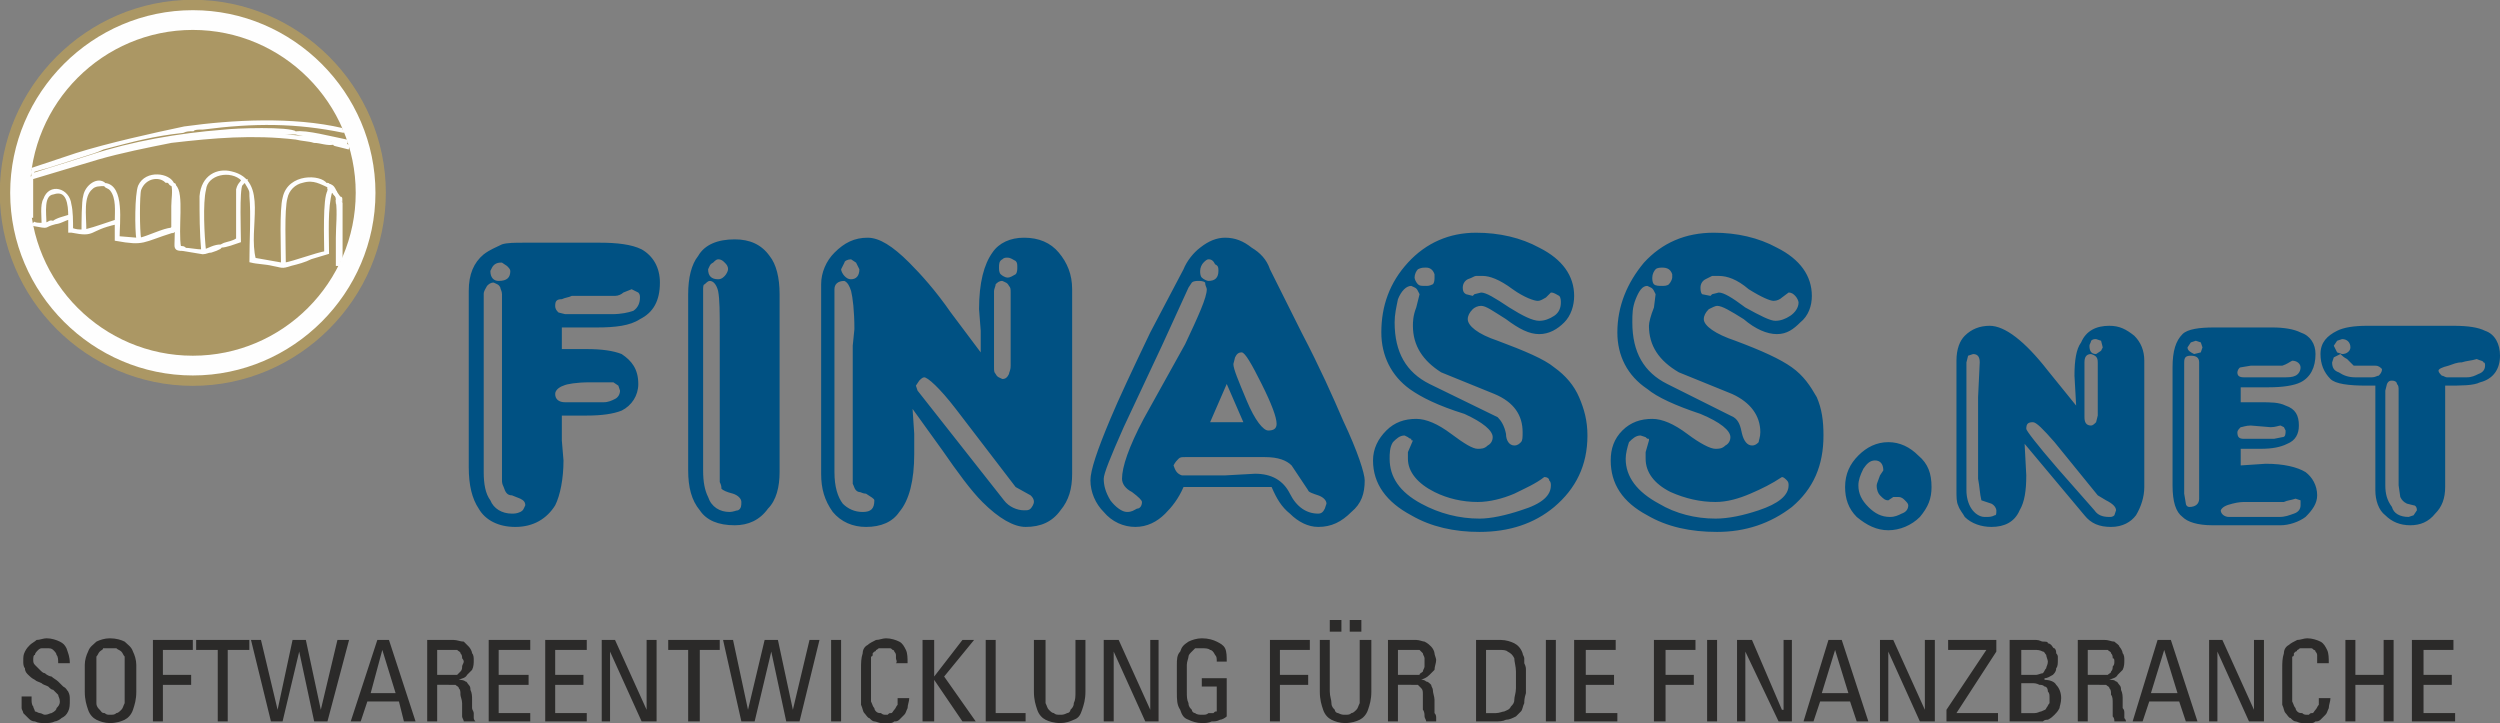 <?xml version="1.0" encoding="UTF-8"?>
<!DOCTYPE svg PUBLIC "-//W3C//DTD SVG 1.1//EN" "http://www.w3.org/Graphics/SVG/1.1/DTD/svg11.dtd">
<!-- Creator: CorelDRAW Home & Student X7 -->
<svg xmlns="http://www.w3.org/2000/svg" xml:space="preserve" width="100mm" height="28.923mm" version="1.1" style="shape-rendering:geometricPrecision; text-rendering:geometricPrecision; image-rendering:optimizeQuality; fill-rule:evenodd; clip-rule:evenodd"
viewBox="0 0 1504 435"
 xmlns:xlink="http://www.w3.org/1999/xlink">
 <rect x="0" y="0" width="1504" height="435" fill="#808080" stroke="none"/>
 <defs>
  <style type="text/css">
   <![CDATA[
    .str0 {stroke:#AB9764;stroke-width:6.252}
    .str1 {stroke:#FEFEFE;stroke-width:1.906}
    .fil4 {fill:none}
    .fil2 {fill:#FEFEFE}
    .fil3 {fill:#AB9764}
    .fil0 {fill:#2B2A29;fill-rule:nonzero}
    .fil1 {fill:#005183;fill-rule:nonzero}
   ]]>
  </style>
 </defs>
 <g id="Ebene_x0020_1">
  <path class="fil0" d="M13 419c0,1 0,2 0,3 0,1 0,2 0,4 0,1 1,2 1,3 1,1 2,2 3,3 1,1 2,2 4,2 2,1 4,1 6,1 2,0 4,0 6,-1 1,0 3,-1 4,-2 2,-1 3,-2 4,-4 1,-2 1,-4 1,-7 0,-2 0,-3 -1,-5 -1,-1 -1,-2 -3,-3 -1,-1 -2,-2 -3,-3 -1,-1 -3,-2 -4,-3 -1,0 -3,-1 -4,-2 -1,0 -2,-1 -3,-2 -1,-1 -2,-2 -3,-3 -1,-1 -1,-2 -1,-3 0,-1 0,-3 1,-3 0,-1 1,-2 2,-3 0,0 1,-1 2,-1 1,0 2,0 3,0 2,0 3,0 4,1 1,1 2,2 2,3 1,1 1,3 1,5l7 0c0,-4 -1,-6 -2,-9 -1,-2 -2,-3 -4,-4 -2,-1 -5,-2 -8,-2 -2,0 -4,1 -6,1 -1,1 -3,2 -4,3 -1,1 -2,2 -3,4 -1,2 -1,3 -1,6 0,1 0,3 1,4 0,2 1,3 2,4 1,1 2,2 4,3 1,1 2,1 4,2 1,1 2,1 4,2 1,1 2,2 3,2 1,1 2,2 3,3 0,1 1,2 1,4 0,2 -1,3 -2,4 0,1 -1,2 -3,3 -1,0 -2,1 -4,1 -1,0 -2,-1 -3,-1 -1,0 -2,-1 -3,-1 0,-1 -1,-2 -1,-3 -1,-1 -1,-3 -1,-4l0 -2 -6 0zm53 16c4,0 7,-1 9,-2 2,-1 4,-3 5,-6 1,-3 2,-6 2,-11l0 -16c0,-3 -1,-6 -2,-8 -1,-3 -3,-4 -5,-6 -2,-1 -5,-2 -9,-2 -3,0 -6,1 -8,2 -2,2 -4,3 -5,6 -1,2 -2,5 -2,8l0 16c0,5 1,8 2,11 1,3 3,5 5,6 2,1 5,2 8,2zm0 -5c-1,0 -2,0 -3,-1 -2,0 -2,-1 -3,-2 -1,-1 -2,-2 -2,-4 0,-2 0,-4 0,-7l0 -16c0,-2 0,-4 0,-5 1,-1 1,-2 2,-3 1,-1 2,-1 2,-2 1,0 2,0 3,0 1,0 1,0 1,0 1,0 1,0 2,0 1,0 2,0 2,0 1,1 2,1 3,2 1,1 1,2 2,3 0,1 0,3 0,5l0 16c0,3 0,5 0,7 -1,2 -1,3 -2,4 -1,1 -2,2 -3,2 -1,1 -2,1 -4,1zm32 4l0 -22 17 0 0 -6 -17 0 0 -15 18 0 0 -6 -24 0 0 49 6 0zm20 -49l0 6 13 0 0 43 6 0 0 -43 13 0 0 -6 -32 0zm45 49l7 0 10 -42 0 0 9 42 8 0 13 -49 -7 0 -10 42 0 0 -9 -42 -8 0 -9 42 0 0 -10 -42 -6 0 12 49zm48 0l6 0 4 -12 19 0 3 12 7 0 -16 -49 -7 0 -16 49zm27 -17l-15 0 7 -26 0 0 8 26zm25 -26l9 0c1,0 2,0 3,0 1,1 2,1 2,2 1,1 1,2 1,3 0,0 1,1 1,2 0,1 -1,2 -1,3 0,1 0,2 -1,3 -1,1 -1,1 -2,2 -1,0 -2,0 -3,0l-9 0 0 -15zm7 21c1,0 1,0 2,0 1,0 1,0 2,0 1,1 2,1 2,2 1,1 1,2 1,4 0,1 1,3 1,5 0,1 0,3 0,4 0,1 0,3 0,4 0,1 1,2 1,3l7 0c-1,-1 -1,-2 -1,-2 0,-1 0,-2 0,-3 0,-1 -1,-2 -1,-3 0,-1 0,-2 0,-3 0,-1 0,-1 0,-2 0,-2 0,-4 -1,-6 0,-1 0,-2 -1,-3 -1,-1 -1,-2 -2,-2 -1,-1 -3,-1 -4,-1l0 0c2,-1 4,-1 5,-3 1,-1 2,-2 3,-3 1,-2 1,-4 1,-6 0,-1 0,-3 -1,-4 0,-1 -1,-3 -2,-4 -1,-1 -2,-2 -3,-3 -2,0 -4,-1 -6,-1l-16 0 0 49 6 0 0 -22 7 0zm49 22l0 -5 -19 0 0 -17 18 0 0 -6 -18 0 0 -15 19 0 0 -6 -25 0 0 49 25 0zm34 0l0 -5 -19 0 0 -17 17 0 0 -6 -17 0 0 -15 19 0 0 -6 -25 0 0 49 25 0zm36 -49l0 42 0 0 -19 -42 -8 0 0 49 5 0 0 -42 0 0 19 42 9 0 0 -49 -6 0zm13 0l0 6 12 0 0 43 7 0 0 -43 12 0 0 -6 -31 0zm44 49l8 0 10 -42 0 0 9 42 8 0 12 -49 -6 0 -10 42 0 0 -9 -42 -8 0 -10 42 0 0 -9 -42 -6 0 11 49zm60 -49l-6 0 0 49 6 0 0 -49zm40 14c0,-3 0,-6 -1,-8 -1,-2 -2,-4 -4,-5 -2,-1 -5,-2 -8,-2 -2,0 -4,1 -6,1 -2,1 -4,2 -5,3 -2,1 -3,3 -3,5 -1,3 -1,6 -1,9l0 14c0,3 0,5 0,8 1,2 1,4 2,5 1,1 2,3 3,3 1,1 2,2 3,2 1,0 3,1 4,1 1,0 2,0 3,0 0,0 1,0 2,0 1,0 2,0 3,-1 1,0 2,0 3,-1 1,-1 2,-2 3,-3 1,-1 1,-2 2,-4 0,-2 1,-4 1,-6l-7 0c0,1 0,3 0,4 -1,1 -1,2 -2,3 -1,1 -1,2 -2,2 -1,0 -1,0 -2,1 -1,0 -1,0 -1,0 -1,0 -2,0 -3,-1 -1,0 -2,0 -3,-1 0,0 -1,-1 -1,-2 -1,-1 -1,-2 -2,-4 0,-1 0,-3 0,-6l0 -13c0,-2 0,-3 0,-5 0,-1 0,-2 0,-3 1,0 1,-1 1,-1 0,0 0,0 0,-1 0,0 0,0 1,-1 0,0 1,0 1,-1 1,0 1,-1 2,-1 1,0 2,0 4,0 0,0 0,0 1,0 0,0 1,0 1,0 1,0 1,0 2,1 0,0 1,0 1,1 0,0 1,1 1,2 0,0 0,1 0,2 0,1 1,2 0,3l7 0zm16 35l0 -25 0 0 17 25 8 0 -19 -27 18 -22 -7 0 -17 22 0 0 0 -22 -7 0 0 49 7 0zm55 0l0 -5 -18 0 0 -44 -6 0 0 49 24 0zm5 -18c0,5 1,8 2,11 1,3 3,5 5,6 2,1 5,2 9,2 3,0 6,-1 8,-2 3,-1 4,-3 5,-6 1,-3 2,-6 2,-11l0 -31 -6 0 0 31c0,3 0,5 -1,7 0,2 -1,3 -2,4 0,1 -1,2 -2,2 -2,1 -3,1 -4,1 -2,0 -3,0 -4,-1 -1,0 -2,-1 -3,-2 -1,-1 -1,-2 -2,-4 0,-2 0,-4 0,-7l0 -31 -7 0 0 31zm70 -31l0 42 0 0 -19 -42 -9 0 0 49 6 0 0 -42 0 0 19 42 8 0 0 -49 -5 0zm46 13c0,-3 0,-6 -1,-8 -1,-2 -3,-3 -5,-4 -2,-1 -5,-2 -9,-2 -3,0 -6,1 -8,2 -3,2 -4,3 -5,6 -2,2 -2,5 -2,8l0 16c0,5 0,8 2,11 1,3 2,5 5,6 2,1 5,2 8,2 2,0 4,0 6,-1 2,0 3,0 5,-1 1,0 3,-1 4,-2l0 -23 -15 0 0 5 9 0 0 15c-1,0 -1,0 -2,1 -1,0 -2,0 -3,0 -1,1 -2,1 -4,1 -1,0 -3,0 -4,-1 -1,0 -2,-1 -2,-2 -1,-1 -2,-2 -2,-4 -1,-2 -1,-4 -1,-7l0 -16c0,-2 1,-4 1,-5 0,-1 1,-2 2,-3 1,-1 1,-1 2,-2 1,0 2,0 2,0 1,0 2,0 2,0 2,0 4,0 5,1 1,0 2,1 3,3 1,1 1,2 1,4l6 0zm32 36l0 -22 17 0 0 -6 -17 0 0 -15 18 0 0 -6 -24 0 0 49 6 0zm24 -18c0,5 1,8 2,11 1,3 3,5 5,6 2,1 5,2 8,2 4,0 7,-1 9,-2 2,-1 4,-3 5,-6 1,-3 2,-6 2,-11l0 -31 -7 0 0 31c0,3 0,5 0,7 -1,2 -1,3 -2,4 -1,1 -2,2 -3,2 -1,1 -2,1 -4,1 -1,0 -2,0 -4,-1 -1,0 -2,-1 -2,-2 -1,-1 -2,-2 -2,-4 0,-2 -1,-4 -1,-7l0 -31 -6 0 0 31zm13 -43l-7 0 0 7 7 0 0 -7zm12 0l-7 0 0 7 7 0 0 -7zm22 18l10 0c1,0 2,0 3,0 1,1 1,1 2,2 0,1 1,2 1,3 0,0 0,1 0,2 0,1 0,2 0,3 0,1 -1,2 -1,3 -1,1 -2,1 -2,2 -1,0 -2,0 -3,0l-10 0 0 -15zm8 21c0,0 1,0 2,0 0,0 1,0 2,0 1,1 1,1 2,2 1,1 1,2 1,4 0,1 0,3 0,5 0,1 0,3 0,4 1,1 1,3 1,4 0,1 1,2 1,3l6 0c0,-1 0,-2 0,-2 0,-1 0,-2 -1,-3 0,-1 0,-2 0,-3 0,-1 0,-2 0,-3 0,-1 0,-1 0,-2 0,-2 -1,-4 -1,-6 0,-1 -1,-2 -1,-3 -1,-1 -2,-2 -3,-2 -1,-1 -2,-1 -3,-1l0 0c2,-1 3,-1 5,-3 1,-1 2,-2 3,-3 0,-2 1,-4 1,-6 0,-1 -1,-3 -1,-4 0,-1 -1,-3 -2,-4 -1,-1 -2,-2 -4,-3 -1,0 -3,-1 -5,-1l-17 0 0 49 6 0 0 -22 8 0zm45 -21l8 0c2,0 4,0 5,1 2,1 3,2 4,4 0,2 1,5 1,8l0 10c0,3 -1,5 -1,7 0,2 -1,3 -2,4 -1,2 -2,2 -4,3 -1,0 -3,1 -5,1l-6 0 0 -38zm-6 43l11 0c3,0 5,0 7,-1 2,0 4,-1 6,-2 1,-1 2,-2 3,-3 1,-1 1,-3 2,-5 0,-1 0,-3 1,-6 0,-2 0,-5 0,-9 0,0 0,-1 0,-2 0,-1 0,-2 0,-3 0,-1 0,-2 -1,-4 0,-1 0,-2 0,-3 0,-1 -1,-2 -1,-3 -1,-3 -3,-5 -5,-6 -2,-1 -5,-2 -8,-2l-15 0 0 49zm48 -49l-6 0 0 49 6 0 0 -49zm37 49l0 -5 -19 0 0 -17 17 0 0 -6 -17 0 0 -15 18 0 0 -6 -25 0 0 49 26 0zm29 0l0 -22 17 0 0 -6 -17 0 0 -15 18 0 0 -6 -25 0 0 49 7 0zm31 -49l-6 0 0 49 6 0 0 -49zm40 0l0 42 -1 0 -18 -42 -9 0 0 49 5 0 0 -42 0 0 20 42 8 0 0 -49 -5 0zm12 49l6 0 4 -12 18 0 4 12 7 0 -16 -49 -8 0 -15 49zm27 -17l-16 0 8 -26 0 0 8 26zm46 -32l0 42 0 0 -19 -42 -8 0 0 49 5 0 0 -42 0 0 19 42 9 0 0 -49 -6 0zm43 0l-29 0 0 6 23 0 0 0 -24 36 0 7 31 0 0 -5 -25 0 24 -37 0 -7zm15 26l6 0c2,0 3,0 5,1 1,0 2,0 3,1 1,0 2,1 2,3 1,1 1,2 1,4 0,1 0,2 0,3 -1,1 -1,2 -2,3 0,1 -1,1 -3,2 -1,0 -2,1 -4,1l-8 0 0 -18zm0 -20l8 0c2,0 3,0 5,1 1,0 1,1 2,2 0,1 1,3 1,4 0,2 -1,3 -1,4 -1,1 -1,2 -2,3 -1,0 -3,1 -4,1l-9 0 0 -15zm9 43c1,0 2,0 4,0 1,-1 2,-1 3,-1 2,-1 3,-2 4,-3 1,-1 2,-2 3,-4 0,-1 1,-3 1,-6 0,-3 -1,-6 -3,-8 -1,-2 -4,-3 -7,-3l0 -1c2,0 3,-1 5,-2 1,-1 2,-2 2,-4 1,-1 1,-3 1,-5 0,-1 0,-1 0,-2 0,0 0,-1 -1,-2 0,-1 0,-2 -1,-3 -1,0 -1,-1 -2,-2 0,0 -1,-1 -2,-1 0,-1 -1,-1 -3,-1 -1,0 -2,-1 -4,-1l-16 0 0 49 16 0zm31 -43l9 0c1,0 2,0 3,0 1,1 2,1 2,2 1,1 1,2 1,3 1,0 1,1 1,2 0,1 0,2 -1,3 0,1 0,2 -1,3 0,1 -1,1 -2,2 -1,0 -2,0 -3,0l-9 0 0 -15zm7 21c1,0 1,0 2,0 1,0 2,0 2,0 1,1 2,1 2,2 1,1 1,2 1,4 1,1 1,3 1,5 0,1 0,3 0,4 0,1 0,3 0,4 1,1 1,2 1,3l7 0c0,-1 -1,-2 -1,-2 0,-1 0,-2 0,-3 0,-1 0,-2 -1,-3 0,-1 0,-2 0,-3 0,-1 0,-1 0,-2 0,-2 0,-4 -1,-6 0,-1 0,-2 -1,-3 -1,-1 -1,-2 -2,-2 -1,-1 -2,-1 -4,-1l0 0c2,-1 4,-1 5,-3 1,-1 2,-2 3,-3 1,-2 1,-4 1,-6 0,-1 0,-3 -1,-4 0,-1 -1,-3 -2,-4 0,-1 -2,-2 -3,-3 -2,0 -3,-1 -6,-1l-16 0 0 49 6 0 0 -22 7 0zm20 22l6 0 4 -12 18 0 4 12 7 0 -16 -49 -8 0 -15 49zm27 -17l-16 0 8 -26 0 0 8 26zm46 -32l0 42 0 0 -19 -42 -8 0 0 49 5 0 0 -42 0 0 19 42 9 0 0 -49 -6 0zm45 14c0,-3 0,-6 -1,-8 -1,-2 -2,-4 -4,-5 -2,-1 -5,-2 -8,-2 -2,0 -4,1 -6,1 -2,1 -4,2 -5,3 -2,1 -3,3 -3,5 -1,3 -1,6 -1,9l0 14c0,3 0,5 0,8 1,2 1,4 2,5 1,1 2,3 3,3 1,1 2,2 3,2 1,0 2,1 4,1 1,0 2,0 3,0 0,0 1,0 2,0 1,0 2,0 3,-1 1,0 2,0 3,-1 1,-1 2,-2 3,-3 1,-1 1,-2 2,-4 0,-2 1,-4 1,-6l-7 0c0,1 0,3 0,4 -1,1 -1,2 -2,3 -1,1 -1,2 -2,2 -1,0 -1,0 -2,1 -1,0 -1,0 -1,0 -1,0 -2,0 -3,-1 -1,0 -2,0 -3,-1 0,0 -1,-1 -1,-2 -1,-1 -1,-2 -2,-4 0,-1 0,-3 0,-6l0 -13c0,-2 0,-3 0,-5 0,-1 0,-2 0,-3 1,0 1,-1 1,-1 0,0 0,0 0,-1 0,0 0,0 1,-1 0,0 1,0 1,-1 1,0 1,-1 2,-1 1,0 2,0 4,0 0,0 0,0 1,0 0,0 1,0 1,0 1,0 1,0 2,1 0,0 1,0 1,1 0,0 1,1 1,2 0,0 0,1 0,2 0,1 0,2 0,3l7 0zm16 35l0 -22 17 0 0 22 6 0 0 -49 -6 0 0 21 -17 0 0 -21 -6 0 0 49 6 0zm60 0l0 -5 -19 0 0 -17 17 0 0 -6 -17 0 0 -15 18 0 0 -6 -25 0 0 49 26 0z"/>
  <path class="fil1" d="M295 163c0,4 2,6 5,6 5,0 7,-2 7,-6 0,-1 -1,-2 -2,-3l-3 -2 -1 0c-2,0 -4,1 -5,3l-1 2zm39 21c0,2 1,3 2,4l4 1 28 0c6,0 10,-1 13,-2 3,-2 4,-5 4,-8 0,-1 0,-2 -1,-3l-4 -2 -5 2c-1,1 -3,2 -5,2l-9 0 -9 0c-3,0 -5,0 -8,0 -2,1 -4,1 -6,2 -3,0 -4,1 -4,4zm63 -14c0,11 -4,18 -12,22 -6,4 -15,5 -26,5l-11 0 -4 0c-1,0 -2,0 -3,0 -1,0 -2,0 -3,0l0 13 15 0c9,0 16,1 21,3 6,4 10,9 10,18 0,7 -4,13 -10,16 -5,2 -12,3 -21,3l-8 0 -7 0 0 15 1 12c0,11 -2,21 -5,27 -5,8 -13,13 -24,13 -10,0 -18,-4 -22,-11 -4,-6 -6,-14 -6,-25l0 -106c0,-10 3,-17 9,-22 4,-3 7,-4 11,-6 3,-1 8,-1 13,-1l46 0c10,0 19,1 25,4 7,4 11,11 11,20zm-89 139c1,0 3,0 5,-1 2,-1 2,-2 3,-4 0,-2 -1,-3 -3,-4l-5 -2c-3,0 -4,-2 -5,-5 -1,-2 -1,-3 -1,-4 0,-1 0,-3 0,-5l0 -107c0,-2 -1,-3 -1,-4 -1,-2 -2,-2 -4,-3 -2,0 -3,1 -4,2 -1,2 -2,3 -2,5l0 107c0,7 1,13 4,17 2,5 7,8 13,8zm32 -67l23 0c3,0 5,-1 7,-2 2,-1 3,-3 3,-5l-1 -3 -3 -2 -7 0 -7 0c-8,0 -14,1 -16,2 -3,1 -5,3 -5,5 0,3 2,5 6,5zm86 -80c0,4 2,6 6,6 2,0 3,-1 4,-2 1,-1 2,-3 2,-4 0,-2 -1,-3 -2,-4 -1,-1 -2,-2 -4,-2 -1,0 -2,1 -3,2 -2,1 -2,2 -3,4zm13 146c2,0 4,-1 5,-1 2,-1 2,-3 2,-5 0,-2 -2,-4 -5,-5 -4,-1 -6,-2 -7,-3 0,-1 0,-2 -1,-4 0,-2 0,-4 0,-5l0 -20 0 -27c0,-3 0,-7 0,-11 0,-5 0,-8 0,-10l0 -8 0 -10c0,-11 0,-19 -1,-24 -1,-4 -3,-6 -5,-6 -1,0 -2,1 -3,2 -1,0 -1,2 -1,3l0 109c0,7 1,12 3,16 2,6 7,9 13,9zm3 8c-10,0 -17,-3 -21,-9 -5,-6 -7,-14 -7,-24l0 -106c0,-10 2,-18 6,-23 4,-7 12,-10 22,-10 9,0 16,3 21,10 4,5 6,13 6,23l0 107c0,9 -2,17 -7,22 -5,7 -12,10 -20,10zm174 -173c9,0 16,3 21,9 5,6 8,13 8,22l0 111c0,9 -2,16 -7,22 -5,7 -12,10 -21,10 -7,0 -16,-5 -26,-15 -7,-7 -15,-18 -24,-31l-18 -25 1 15 0 12c0,16 -3,28 -9,35 -4,6 -11,9 -20,9 -8,0 -15,-3 -20,-9 -5,-7 -7,-14 -7,-23l0 -114c0,-7 3,-14 8,-19 6,-6 12,-9 20,-9 7,0 15,5 25,15 7,7 16,17 25,30l18 24 0 -13 -1 -13c0,-16 3,-27 8,-34 4,-6 11,-9 19,-9zm-97 165c5,0 7,-2 7,-7 0,-1 -2,-2 -5,-4 -2,0 -3,-1 -4,-1 0,0 -1,0 -2,-1 -1,-1 -1,-2 -2,-4l0 -8 0 -38 0 -29 0 -8 1 -10c0,-11 -1,-19 -2,-23 -1,-3 -2,-5 -4,-6 -4,0 -6,2 -6,5l0 110c0,9 2,15 5,19 3,3 7,5 12,5zm84 -80c2,0 3,-1 4,-3 0,-1 1,-2 1,-5l0 -44c0,-2 0,-3 -1,-4 -1,-2 -2,-2 -4,-3 -2,0 -3,1 -4,2 0,1 -1,3 -1,4l0 46c0,2 0,3 1,4 1,2 2,2 4,3zm13 79c2,0 3,0 4,-1 1,-1 2,-3 2,-4 0,-2 -1,-3 -2,-4l-9 -5 -36 -47c-10,-13 -17,-19 -19,-19 -1,0 -2,1 -3,2l-2 3 1 3 52 66c3,4 8,6 12,6zm-110 -145c0,1 1,3 2,4 1,1 2,2 4,2 3,0 5,-2 5,-6l-2 -4 -3 -2c-2,0 -4,1 -4,2l-2 4zm95 -1c0,1 0,3 1,4 1,1 3,2 4,2 2,0 3,-1 5,-2 1,-1 1,-3 1,-4 0,-2 0,-3 -1,-4 -2,-1 -3,-2 -5,-2 -1,0 -2,0 -3,1 -2,1 -2,3 -2,5zm136 -18c6,0 11,2 16,6 5,3 9,7 11,13l19 38c11,21 19,39 25,53 9,19 13,32 13,36 0,8 -2,14 -8,19 -6,6 -12,9 -20,9 -6,0 -12,-3 -17,-8 -5,-4 -8,-9 -11,-16l-53 0c-3,7 -7,12 -11,16 -5,5 -11,8 -18,8 -7,0 -14,-3 -19,-9 -5,-5 -8,-12 -8,-19 0,-6 4,-18 12,-37 5,-12 13,-29 24,-52l20 -38c2,-5 6,-10 10,-13 5,-4 10,-6 15,-6zm11 111l-10 -23 -10 23 20 0zm15 5c3,0 5,-1 5,-4 0,-4 -3,-12 -9,-24 -6,-12 -10,-19 -12,-19 -2,0 -3,1 -4,3l-1 4c0,3 3,10 8,22 5,12 10,18 13,18zm-57 21c1,3 2,5 5,6l11 0 15 0 18 -1c10,0 17,4 21,12 4,8 10,12 17,12 2,0 3,-1 4,-3l1 -3c0,-2 -2,-4 -5,-5 -3,-1 -6,-2 -6,-3l-10 -15c-3,-3 -8,-5 -16,-5l-48 0c-2,0 -3,0 -4,1 -1,1 -2,2 -3,4zm-42 8c0,4 1,8 4,13 3,4 7,7 10,7 3,0 4,-1 6,-2 2,0 3,-2 3,-4 0,-1 -2,-3 -6,-6 -4,-2 -6,-5 -6,-8 0,-7 4,-19 13,-36l25 -45c8,-17 13,-28 13,-33 0,-1 -1,-2 -1,-4 -1,-1 -3,-1 -4,-1 -1,0 -3,0 -4,1l-2 3 -16 35 -23 49c-8,18 -12,28 -12,31zm58 -125c0,1 0,3 1,4 1,1 3,2 4,2 4,0 6,-2 6,-6 0,-2 0,-3 -2,-4 -1,-2 -2,-3 -4,-3 -1,0 -2,1 -3,2 -1,1 -2,3 -2,5zm225 15c0,6 -2,12 -6,16 -4,4 -9,7 -15,7 -6,0 -12,-3 -20,-9 -8,-5 -12,-8 -15,-8 -2,0 -4,1 -5,2 -2,2 -3,4 -3,6 0,4 6,9 18,13 16,6 28,11 34,16 7,5 12,11 15,18 3,7 5,14 5,23 0,18 -7,32 -20,43 -12,10 -27,15 -45,15 -15,0 -29,-3 -41,-10 -15,-8 -23,-19 -23,-33 0,-7 3,-13 8,-18 5,-5 11,-7 18,-7 6,0 13,3 21,9 8,6 13,9 16,9 2,0 4,0 6,-2 2,-1 3,-3 3,-5 0,-4 -6,-9 -17,-14 -16,-5 -26,-10 -33,-15 -11,-8 -17,-20 -17,-34 0,-16 5,-30 16,-42 11,-12 25,-18 41,-18 14,0 27,3 38,9 14,7 21,17 21,29zm-61 0l1 -1 4 -1c3,0 8,3 17,9 8,5 14,8 18,8 3,0 6,-1 9,-3 3,-2 4,-5 4,-8 0,-1 0,-3 -1,-4 -2,-1 -3,-2 -5,-2l-3 3c-2,1 -3,2 -5,2 -2,0 -8,-2 -15,-7 -8,-6 -14,-8 -18,-8 -2,0 -3,0 -4,0 -1,0 -2,1 -5,2 -2,1 -3,3 -3,5 0,1 0,3 2,4l4 1zm4 134c7,0 16,-2 25,-5 13,-4 18,-9 18,-15 0,-1 0,-2 -1,-3 0,-1 -1,-2 -3,-2 -5,4 -12,7 -18,10 -7,3 -15,5 -22,5 -9,0 -18,-2 -26,-6 -10,-5 -16,-12 -16,-20 0,-2 0,-3 0,-4l3 -7c-1,0 -1,0 -1,-1 0,0 -1,0 -2,-1l-2 -1c-3,0 -5,2 -7,4 -2,3 -2,7 -2,10 0,11 6,20 19,27 11,6 23,9 35,9zm21 -44c2,0 3,-1 4,-2 1,-1 1,-3 1,-6 0,-10 -5,-18 -17,-23l-32 -13c-11,-7 -17,-16 -17,-28 0,-2 0,-6 2,-11l2 -8 -1 -2c-1,-2 -2,-2 -4,-3 -3,0 -6,3 -8,8 -1,5 -2,9 -2,14 0,18 7,30 21,37l41 20c2,2 4,5 5,10 0,4 2,7 5,7zm-60 -101c0,1 1,3 2,4 1,1 2,1 5,1 1,0 2,0 4,-1 1,-1 1,-3 1,-4l0 -2c-1,-3 -3,-4 -5,-4 -2,0 -3,0 -5,1 -1,1 -2,3 -2,5zm239 11c0,6 -2,12 -7,16 -4,4 -8,7 -14,7 -6,0 -13,-3 -20,-9 -8,-5 -13,-8 -16,-8 -1,0 -3,1 -5,2 -2,2 -3,4 -3,6 0,4 7,9 19,13 16,6 27,11 34,16 7,5 11,11 15,18 3,7 4,14 4,23 0,18 -6,32 -19,43 -13,10 -28,15 -45,15 -16,0 -30,-3 -42,-10 -15,-8 -22,-19 -22,-33 0,-7 2,-13 7,-18 5,-5 11,-7 18,-7 6,0 13,3 21,9 8,6 14,9 17,9 2,0 4,0 6,-2 2,-1 3,-3 3,-5 0,-4 -6,-9 -18,-14 -15,-5 -26,-10 -32,-15 -12,-8 -18,-20 -18,-34 0,-16 6,-30 16,-42 11,-12 25,-18 42,-18 14,0 27,3 38,9 14,7 21,17 21,29zm-61 0l1 -1 4 -1c3,0 8,3 16,9 9,5 15,8 18,8 3,0 6,-1 9,-3 3,-2 5,-5 5,-8 0,-1 -1,-3 -2,-4 -1,-1 -2,-2 -4,-2l-4 3c-1,1 -3,2 -5,2 -2,0 -7,-2 -15,-7 -7,-6 -13,-8 -18,-8 -2,0 -3,0 -4,0 0,0 -2,1 -4,2 -2,1 -3,3 -3,5 0,1 0,3 1,4l5 1zm3 134c8,0 17,-2 26,-5 12,-4 18,-9 18,-15 0,-1 0,-2 -1,-3 -1,-1 -2,-2 -3,-2 -6,4 -12,7 -19,10 -7,3 -14,5 -21,5 -9,0 -18,-2 -27,-6 -10,-5 -15,-12 -15,-20 0,-2 0,-3 0,-4l2 -7c0,0 0,0 0,-1 -1,0 -1,0 -2,-1l-3 -1c-3,0 -5,2 -7,4 -1,3 -2,7 -2,10 0,11 7,20 20,27 10,6 22,9 34,9zm22 -44c2,0 3,-1 4,-2 0,-1 1,-3 1,-6 0,-10 -6,-18 -17,-23l-32 -13c-12,-7 -18,-16 -18,-28 0,-2 1,-6 3,-11l1 -8 -1 -2c-1,-2 -2,-2 -4,-3 -3,0 -5,3 -7,8 -2,5 -2,9 -2,14 0,18 7,30 21,37l40 20c3,2 4,5 5,10 1,4 3,7 6,7zm-60 -101c0,1 0,3 1,4 1,1 3,1 5,1 1,0 3,0 4,-1 1,-1 2,-3 2,-4l0 -2c-1,-3 -3,-4 -6,-4 -1,0 -3,0 -4,1 -1,1 -2,3 -2,5zm168 126c0,7 -2,12 -7,18 -5,5 -12,8 -19,8 -7,0 -13,-3 -19,-8 -5,-5 -7,-11 -7,-18 0,-8 3,-14 8,-19 5,-5 11,-8 18,-8 7,0 13,3 18,8 6,5 8,11 8,19zm-25 18c3,0 5,-1 7,-2 3,-1 4,-3 4,-5 0,-1 -1,-2 -2,-3 -1,-1 -2,-2 -4,-2 -1,0 -2,0 -3,0l-3 2c-2,0 -3,-1 -5,-3 -1,-1 -2,-3 -2,-6 0,-1 1,-3 2,-6l2 -3c0,-4 -2,-6 -5,-6 -3,0 -5,2 -7,5 -2,4 -3,7 -3,10 0,5 2,9 6,13 4,4 8,6 13,6zm57 0c3,0 4,0 6,-1 1,0 1,-1 1,-3 0,-1 -1,-3 -3,-4l-6 -2c-1,-4 -1,-8 -2,-13l0 -18 0 -31 1 -21c0,-3 -1,-5 -4,-5l-3 1 -1 4 0 77c0,4 1,8 3,11 2,3 5,5 8,5zm75 -115c6,0 10,2 15,6 4,4 6,9 6,15l0 76c0,6 -2,12 -5,17 -3,4 -8,7 -15,7 -7,0 -12,-2 -16,-7l-36 -43 1 19c0,9 -1,16 -4,21 -3,7 -9,10 -17,10 -6,0 -12,-2 -16,-6 -1,-2 -3,-4 -4,-7 -1,-2 -1,-5 -1,-9l0 -78c0,-7 2,-12 5,-15 4,-4 9,-6 15,-6 9,0 21,9 35,27l17 21 -1 -18c0,-9 1,-16 4,-20 3,-7 9,-10 17,-10zm-11 60c1,0 2,-1 3,-2l1 -4 0 -32c0,-3 -1,-4 -4,-5 -3,0 -4,2 -4,5l0 33c0,3 1,5 4,5zm11 55c1,0 2,0 3,-1l1 -3c0,-2 -2,-4 -6,-6l-5 -3 -26 -32c-7,-8 -11,-12 -13,-12 -3,0 -4,1 -4,4 0,1 6,9 19,24l22 25c2,3 5,4 9,4zm-76 -102l-1 2 -2 1 -2 -1 -1 -2c1,-2 2,-3 3,-3l2 0 1 3zm68 4l3 -2 1 -2 -1 -4 -3 -1c-1,0 -2,0 -3,1 0,1 -1,2 -1,3 0,3 1,5 4,5zm132 0c0,8 -3,14 -9,17 -4,2 -11,3 -19,3l-11 0 -6 0 0 9 12 0c6,0 11,0 15,2 6,2 8,6 8,12 0,5 -2,9 -7,11 -4,2 -9,3 -16,3l-6 0 -6 0 0 10 15 -1c11,0 19,2 24,5 4,3 7,8 7,14 0,5 -3,9 -7,13 -4,3 -10,5 -15,5l-41 0c-9,0 -15,-2 -18,-5 -4,-3 -6,-9 -6,-19l0 -71c0,-10 2,-16 6,-20 3,-3 10,-4 19,-4l35 0c7,0 13,1 17,3 6,2 9,7 9,13zm-52 98l30 0c4,0 6,-1 9,-2 3,-1 4,-3 4,-5l0 -3 -3 -1c-3,1 -5,1 -7,2 -2,0 -5,0 -7,0l-9 0c-2,0 -5,0 -7,0 -2,0 -4,0 -8,1 -4,1 -6,2 -7,4 0,2 2,4 5,4zm9 -47l18 0 5 -1c2,0 2,-2 2,-4l-1 -2 -2 -1c-1,0 -3,1 -6,1l-12 -1c-3,0 -5,1 -6,1 -1,1 -2,2 -2,3 0,3 1,4 4,4zm0 -37l23 0c4,0 6,0 8,-1 2,-1 3,-3 3,-5 0,-2 -2,-4 -5,-4 -2,1 -3,2 -6,3l-6 0 -7 0 -6 0 -6 1c-1,0 -2,2 -2,3 0,2 1,3 4,3zm-33 78c4,0 6,-2 6,-5l0 -47 0 -35c0,-3 -2,-4 -5,-4 -3,0 -4,1 -4,4l0 79 1 6c0,1 1,2 2,2zm-1 -96c0,2 2,3 4,4l4 -1 1 -3 -1 -3 -3 -1 -3 1 -2 3zm88 -1l2 4 3 1c3,0 5,-2 5,-4 0,-3 -2,-5 -5,-5l-3 1 -2 3zm100 6c0,8 -4,14 -12,16 -4,2 -11,2 -21,2l0 61c0,7 -2,12 -6,16 -4,5 -9,7 -15,7 -6,0 -11,-2 -15,-6 -4,-3 -6,-9 -6,-15l0 -63 -5 0c-11,0 -19,-1 -22,-4 -4,-4 -6,-9 -6,-15 0,-7 4,-11 10,-14 4,-2 10,-3 18,-3l52 0c9,0 15,1 19,3 6,2 9,8 9,15zm-32 13l12 0c3,0 5,-1 7,-2 3,-1 4,-3 4,-5 0,-1 0,-2 -1,-2 0,-1 -2,-1 -4,-2 -3,1 -6,1 -9,2 -3,0 -5,1 -8,2 -4,1 -6,2 -6,3 0,1 1,2 2,3 1,0 2,1 3,1zm-64 -14l-4 2 -1 3c0,3 1,5 4,6 3,2 6,3 10,3l10 0c2,0 3,-1 4,-1 1,-1 2,-2 2,-4 -1,-1 -2,-2 -4,-2l-5 0 -4 0 -4 0 -4 -4c-2,-1 -3,-2 -4,-3zm41 98l3 -1 2 -3c0,-2 -1,-3 -2,-3l-4 -1c-2,-1 -3,-2 -4,-4l-1 -7 0 -57c0,-2 0,-3 -1,-4 0,-1 -1,-2 -3,-2 -1,0 -2,0 -3,2l-1 4 0 57c0,5 1,9 4,13 1,4 5,6 10,6z"/>
  <path class="fil2 str0" d="M116 3c62,0 113,51 113,113 0,62 -51,113 -113,113 -62,0 -113,-51 -113,-113 0,-62 51,-113 113,-113z"/>
  <path class="fil3" d="M116 18c54,0 98,44 98,98 0,54 -44,98 -98,98 -54,0 -98,-44 -98,-98 0,-54 44,-98 98,-98z"/>
  <path class="fil2" d="M105 112c5,4 1,26 3,37 -1,0 -1,0 0,0 2,0 0,0 0,0 0,0 1,0 1,0 1,0 2,0 2,1 0,0 -1,0 -1,0 -5,0 -4,-1 -4,-6 0,-7 1,-22 0,-28l-1 22 -1 1 -1 -1 1 -1c0,-4 0,-9 0,-13 0,-4 1,-9 0,-13l0 0c1,0 1,0 1,1l0 0z"/>
  <path class="fil4 str1" d="M105 112c5,4 1,26 3,37 -1,0 -1,0 0,0 2,0 0,0 0,0 0,0 1,0 1,0 1,0 2,0 2,1 0,0 -1,0 -1,0 -5,0 -4,-1 -4,-6 0,-7 1,-22 0,-28l-1 22 -1 1 -1 -1 1 -1c0,-4 0,-9 0,-13 0,-4 1,-9 0,-13l0 0c1,0 1,0 1,1l0 0"/>
  <path class="fil2" d="M196 111c4,1 4,1 6,5l-1 -1c-3,-4 -1,-2 -4,-4l-1 0zm3 4l-1 -1c1,2 1,1 0,1l0 -1 0 -1c0,0 0,0 0,-1l0 1 2 1c1,1 1,1 1,2 -2,-2 1,-1 -2,-1z"/>
  <path class="fil4 str1" d="M196 111c4,1 4,1 6,5l-1 -1c-3,-4 -1,-2 -4,-4l-1 0m3 4l-1 -1c1,2 1,1 0,1l0 -1 0 -1c0,0 0,0 0,-1l0 1 2 1c1,1 1,1 1,2 -2,-2 1,-1 -2,-1"/>
  <path class="fil2" d="M205 121c-2,2 -1,-1 -1,3 0,4 0,24 0,35l-1 1c0,-5 0,-13 0,-17 0,-7 1,-15 0,-22 2,-1 1,1 1,-2 1,1 1,-1 1,2zm0 36l0 -35c0,1 0,0 0,2l0 32 0 1z"/>
  <path class="fil4 str1" d="M205 121c-2,2 -1,-1 -1,3 0,4 0,24 0,35m1 -2l0 -35c0,1 0,0 0,2l0 32m-2 4c0,-5 0,-13 0,-17 0,-7 1,-15 0,-22 2,-1 1,1 1,-2 1,1 1,-1 1,2"/>
  <path class="fil2" d="M104 111l0 0c-2,0 -1,-1 -3,-2 -1,0 0,0 -1,0 -4,-4 -13,-3 -16,5 -1,3 -1,25 0,30 5,-1 15,-6 19,-6l1 1c-19,6 -17,8 -34,5l0 -10c-18,4 -12,8 -27,5 0,0 -1,0 -1,0l0 -8c-4,1 -6,3 -10,3 2,-2 7,-3 10,-4 0,-7 -1,-17 -10,-14 -7,1 -5,12 -5,19 4,-1 2,-2 6,-1 -8,2 -2,3 -13,1l0 -1c1,1 3,1 6,1 0,-4 -1,-12 1,-15 3,-9 14,-6 15,3 1,4 1,10 1,15 3,1 4,1 7,1 0,-5 0,-18 1,-21 1,-6 8,-11 12,-7 -3,0 -6,0 -8,2 -6,5 -4,16 -4,26 4,-1 7,-2 10,-3l9 -3c0,-6 1,-14 -3,-19 -1,-1 -1,-1 -3,-2l-1 -1c11,1 8,23 8,32l12 1c-1,-6 -1,-27 1,-32 4,-9 18,-7 20,-1zm-86 11l0 -12c1,-3 1,-5 1,-8l27 -9c19,-6 46,-12 65,-16 29,-4 65,-6 95,1l1 1c-29,-6 -54,-6 -85,-2 -3,0 -5,0 -6,1 -2,0 -4,0 -6,1 -18,2 -29,5 -48,10 -4,2 -8,3 -11,4l-22 7c-10,3 -10,2 -9,5l35 -11c24,-8 53,-13 79,-15 8,-1 40,-2 44,1 -1,0 -55,-2 -65,3 7,0 15,-2 22,-2 8,0 16,0 24,0 6,0 33,2 40,5l1 0c1,0 1,0 1,0 -4,1 -8,-1 -12,-1 -3,-1 -7,-1 -11,-2 -26,-3 -49,-1 -75,2 -15,3 -30,6 -44,10l-40 12 0 24c0,-3 0,-6 -1,-9zm192 -33l-8 -2c-2,-1 1,1 -1,-1 2,0 6,1 9,2l0 1zm-1 -3c-8,-2 -23,-4 -26,-5l-5 -1c6,-1 21,3 31,5l0 1zm-4 71l-1 2c0,-11 0,-31 0,-35 0,-4 -1,-1 1,-3l0 1 0 35zm-4 -41c0,-1 0,-1 -1,-2l-2 -1 0 -1c-5,-2 -9,-5 -16,-3 -5,1 -9,5 -10,10 -2,7 -1,31 -1,40 6,-1 19,-6 25,-7 0,-7 -1,-33 2,-37 1,0 1,1 0,-1l1 1c-3,10 -2,26 -2,37l-10 3c-4,2 -8,3 -12,4 -6,2 -5,1 -11,0 -4,-1 -9,-1 -13,-2 0,-12 1,-28 0,-39 0,-3 0,-3 -1,-5 -1,-2 -2,-3 -2,-4 -3,1 -1,0 -2,1 -1,1 0,0 -1,1 -2,3 -1,30 -1,34 -3,1 -8,3 -11,3l2 -1c3,-1 5,-1 8,-3 0,-4 0,-27 0,-30 1,-4 3,-4 3,-6 -7,-7 -22,-4 -23,6 -2,8 -1,28 0,37 3,-1 6,-3 10,-3 0,0 -1,1 -1,1 -2,1 -2,1 -5,2 -2,0 -3,1 -5,1l-12 -2c0,0 1,0 1,0 3,0 7,1 11,1 -1,-11 -1,-22 -1,-33 1,-12 10,-16 18,-14 22,5 9,33 14,52l17 3c0,-9 -1,-33 1,-40 3,-14 22,-13 25,-8l1 0c3,2 1,0 4,4l1 1 2 3c0,3 1,1 -1,2 0,-2 0,-3 -2,-5zm-93 33l1 0c0,0 -1,0 -1,0 0,0 2,0 0,0 -1,0 -1,0 0,0zm-3 -37l0 0 0 0z"/>
  <path class="fil4 str1" d="M104 111l0 0c-2,0 -1,-1 -3,-2 -1,0 0,0 -1,0 -4,-4 -13,-3 -16,5 -1,3 -1,25 0,30 5,-1 15,-6 19,-6l1 1c-19,6 -17,8 -34,5l0 -10c-18,4 -12,8 -27,5 0,0 -1,0 -1,0l0 -8c-4,1 -6,3 -10,3 2,-2 7,-3 10,-4 0,-7 -1,-17 -10,-14 -7,1 -5,12 -5,19 4,-1 2,-2 6,-1 -8,2 -2,3 -13,1m-2 -13l0 -12m1 -8l27 -9c19,-6 46,-12 65,-16 29,-4 65,-6 95,1m4 11l-8 -2c-2,-1 1,1 -1,-1 2,0 6,1 9,2m-1 -2c-8,-2 -23,-4 -26,-5l-5 -1c6,-1 21,3 31,5m-2 -6c-29,-6 -54,-6 -85,-2 -3,0 -5,0 -6,1 -2,0 -4,0 -6,1 -18,2 -29,5 -48,10 -4,2 -8,3 -11,4l-22 7c-10,3 -10,2 -9,5l35 -11c24,-8 53,-13 79,-15 8,-1 40,-2 44,1 -1,0 -55,-2 -65,3 7,0 15,-2 22,-2 8,0 16,0 24,0 6,0 33,2 40,5l1 0c1,0 1,0 1,0 -4,1 -8,-1 -12,-1 -3,-1 -7,-1 -11,-2 -26,-3 -49,-1 -75,2 -15,3 -30,6 -44,10l-40 12 0 24m1 3c1,1 3,1 6,1 0,-4 -1,-12 1,-15 3,-9 14,-6 15,3 1,4 1,10 1,15 3,1 4,1 7,1 0,-5 0,-18 1,-21 1,-6 8,-11 12,-7 -3,0 -6,0 -8,2 -6,5 -4,16 -4,26 4,-1 7,-2 10,-3l9 -3c0,-6 1,-14 -3,-19 -1,-1 -1,-1 -3,-2l-1 -1c11,1 8,23 8,32l12 1c-1,-6 -1,-27 1,-32 4,-9 18,-7 20,-1m101 10l0 1 0 35m-1 2c0,-11 0,-31 0,-35 0,-4 -1,-1 1,-3m-4 -5c0,-1 0,-1 -1,-2l-2 -1 0 -1c-5,-2 -9,-5 -16,-3 -5,1 -9,5 -10,10 -2,7 -1,31 -1,40 6,-1 19,-6 25,-7 0,-7 -1,-33 2,-37 1,0 1,1 0,-1l1 1c-3,10 -2,26 -2,37l-10 3c-4,2 -8,3 -12,4 -6,2 -5,1 -11,0 -4,-1 -9,-1 -13,-2 0,-12 1,-28 0,-39 0,-3 0,-3 -1,-5 -1,-2 -2,-3 -2,-4 -3,1 -1,0 -2,1 -1,1 0,0 -1,1 -2,3 -1,30 -1,34 -3,1 -8,3 -11,3l2 -1c3,-1 5,-1 8,-3 0,-4 0,-27 0,-30 1,-4 3,-4 3,-6 -7,-7 -22,-4 -23,6 -2,8 -1,28 0,37 3,-1 6,-3 10,-3 0,0 -1,1 -1,1 -2,1 -2,1 -5,2 -2,0 -3,1 -5,1l-12 -2c0,0 1,0 1,0 3,0 7,1 11,1 -1,-11 -1,-22 -1,-33 1,-12 10,-16 18,-14 22,5 9,33 14,52l17 3c0,-9 -1,-33 1,-40 3,-14 22,-13 25,-8l1 0c3,2 1,0 4,4l1 1 2 3c0,3 1,1 -1,2 0,-2 0,-3 -2,-5m-93 33l1 0c0,0 -1,0 -1,0 0,0 2,0 0,0 -1,0 -1,0 0,0m-3 -37l0 0 0 0"/>
 </g>
</svg>
